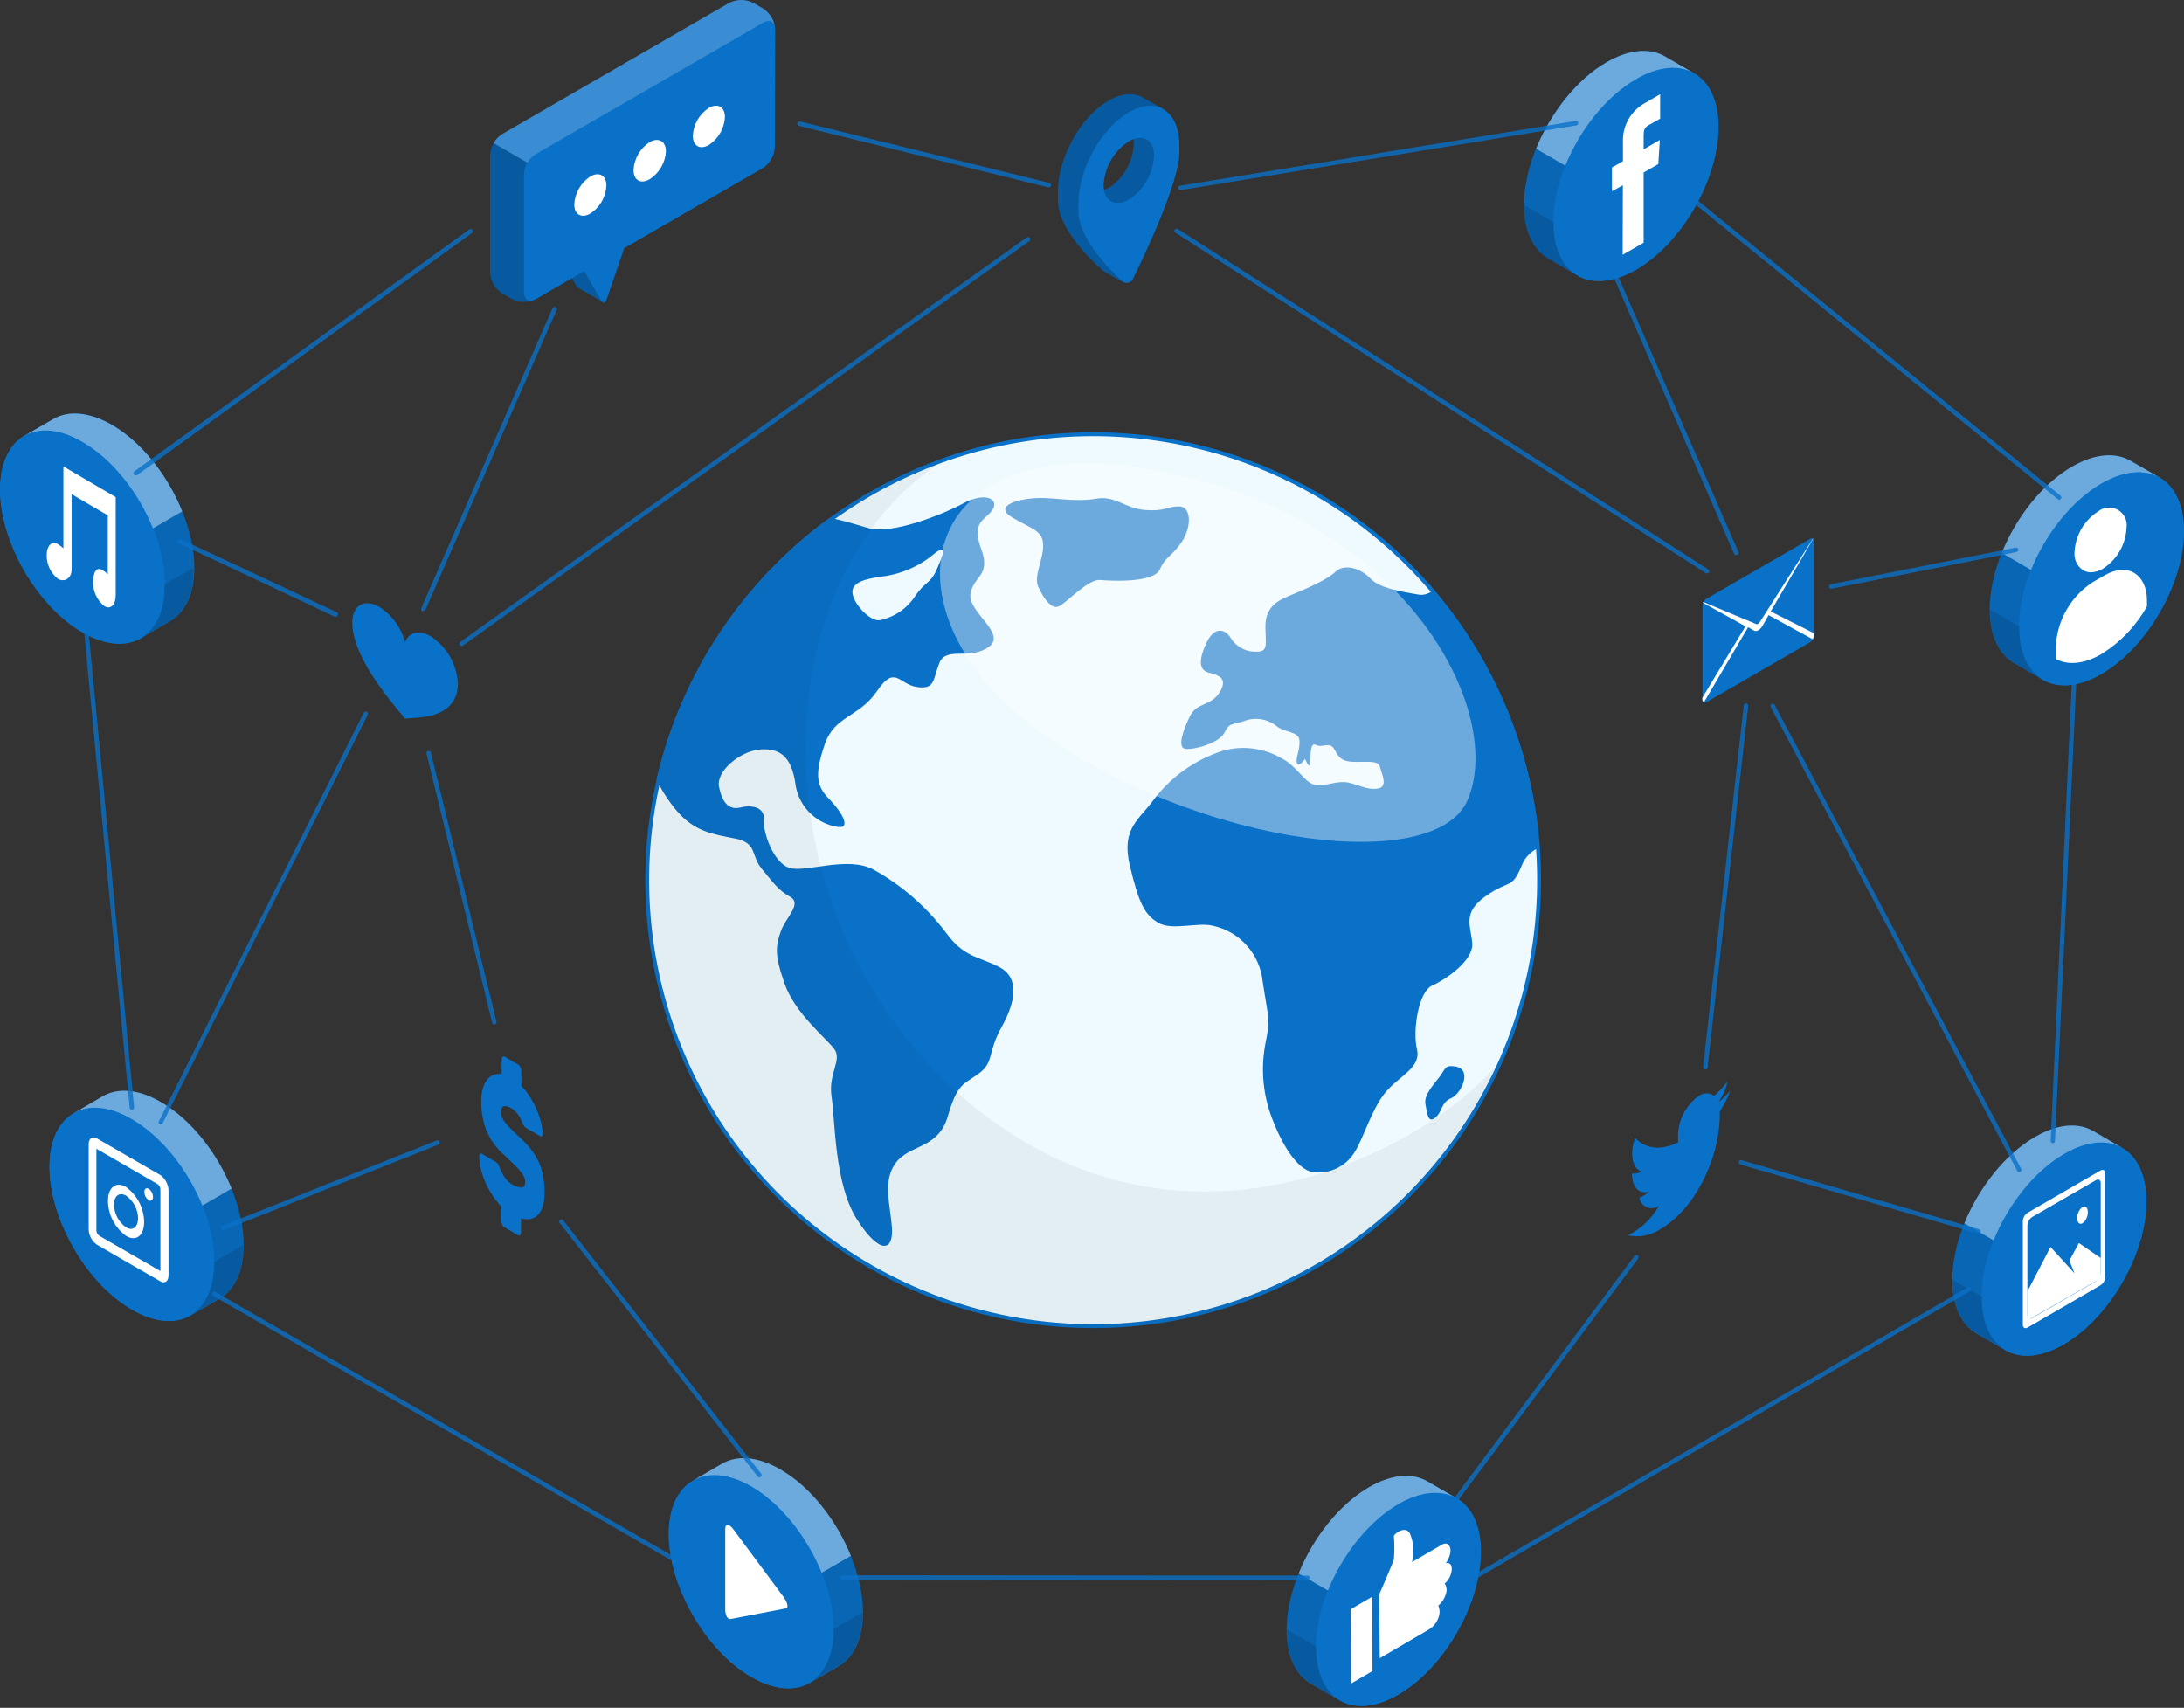 <svg width="564" height="441" viewBox="0 0 564 441" fill="none" xmlns="http://www.w3.org/2000/svg">
<rect x="0" y="0" width="564" height="441" fill="#333333" stroke="none"/>
<path d="M389.213 184.497C398.786 208.417 400.061 234.856 392.835 259.585C385.609 284.315 370.299 305.908 349.353 320.909C328.407 335.911 303.036 343.456 277.296 342.337C251.556 341.218 226.935 331.5 207.37 314.737C187.805 297.974 174.427 275.134 169.374 249.871C164.321 224.607 167.886 198.379 179.498 175.38C191.111 152.382 210.1 133.941 233.429 123.008C256.758 112.076 283.08 109.281 308.185 115.073L308.297 114.586L308.185 115.073C326.291 119.247 343.117 127.742 357.227 139.831C371.338 151.921 382.312 167.246 389.213 184.497L389.678 184.312L389.213 184.497Z" fill="#EEFAFF" stroke="#0A71C8"/>
<path d="M268.447 128.59C263.157 128.684 256.372 130.551 261.289 133.554C266.206 136.557 269.334 136.853 269.381 140.743C269.427 144.633 266.875 148.741 268.12 151.511C269.365 154.28 271.435 157.501 273.457 156.568C275.48 155.634 280.973 149.488 284.116 149.768C287.26 150.048 297.965 150.53 299.521 147.029C301.077 143.528 302.633 143.762 305.216 139.872C307.799 135.982 307.644 130.8 304.516 130.769C301.388 130.738 300.968 132.091 295.74 131.702C290.512 131.313 288.084 127.875 282.996 128.777C277.908 129.68 272.353 128.528 268.447 128.59Z" fill="#0A71C8"/>
<path d="M248.794 129.975C242.804 133.181 230.122 138.02 224.318 136.386C221.408 135.561 217.954 134.41 214.266 133.725C191.716 150.129 175.834 174.11 169.53 201.273C170.925 204.179 172.681 206.898 174.758 209.364C179.333 214.732 184.094 215.417 189.867 216.537C195.64 217.658 193.851 220.925 196.698 224.317C199.546 227.71 200.775 229.732 204.027 231.569C207.279 233.405 202.876 236.844 201.6 240.594C200.324 244.344 199.95 246.444 202.627 254.038C205.303 261.631 213.052 267.824 215.355 270.765C217.658 273.706 213.799 277.129 214.748 283.213C215.697 289.297 215.433 305.76 221.346 314.956C227.259 324.153 230.807 323.094 230.324 316.886C229.842 310.677 227.85 304.811 231.429 300.143C235.008 295.475 242.321 296.72 244.78 288.193C247.238 279.666 248.841 280.086 252.793 277.191C256.746 274.297 254.972 271.808 258.644 265.226C262.316 258.644 263.39 252.435 257.959 249.665C252.529 246.896 248.95 247.238 244.282 240.827C239.261 234.163 232.9 228.624 225.609 224.566C218.887 220.925 208.213 225.376 203.949 224.131C199.686 222.886 196.978 214.795 197.258 211.682C197.539 208.57 194.364 207.73 191.299 208.493C188.233 209.255 186.522 207.31 185.682 203.202C184.841 199.094 191.221 193.866 196.403 193.524C201.584 193.181 204.354 195.531 205.381 202.206C205.7 204.906 206.858 207.438 208.692 209.445C210.526 211.452 212.944 212.833 215.604 213.394C220.381 214.592 217.394 209.628 214.048 206.236C210.703 202.844 210.422 199.748 212.974 192.232C215.526 184.716 221.813 185.308 226.496 178.43C231.18 171.552 232.082 176.718 236.813 177.403C241.543 178.088 240.843 175.536 242.586 171.179C244.328 166.822 250.366 170.588 255.283 167.087C260.2 163.585 249.915 158.124 250.615 153.393C251.315 148.663 255.999 148.834 253.385 141.739C250.77 134.643 254.38 134.379 256.248 131.733C258.115 129.088 254.801 126.77 248.794 129.975ZM241.792 147.278C240.236 150.779 238.898 150.11 236.33 153.938C234.226 157.143 230.935 159.382 227.181 160.162C224.598 160.473 220.35 155.883 220.132 153.036C219.914 150.188 224.007 149.348 228.644 148.756C233.383 148.002 237.821 145.95 241.465 142.828C244.795 140.276 243.364 143.793 241.792 147.278Z" fill="#0A71C8"/>
<path d="M397.598 218.498V218.825C396.567 219.232 395.63 219.845 394.843 220.626C394.057 221.407 393.437 222.34 393.023 223.368C390.393 229.826 389.911 226.994 383.687 231.382C377.463 235.77 379.875 239.162 380.201 243.597C380.528 248.031 373.386 252.933 369.854 254.489C366.322 256.045 364.75 266.066 365.917 270.936C367.084 275.807 361.249 277.783 357.67 282.217C354.091 286.652 352.068 294.09 349.734 297.653C348.614 299.441 346.998 300.864 345.084 301.751C343.169 302.638 341.039 302.949 338.951 302.648C334.718 301.932 330.797 294.868 328.525 288.862C326.141 282.695 325.537 275.982 326.783 269.489C328.105 262.892 327.639 263.716 326.067 253.415C325.713 249.979 324.285 246.742 321.986 244.164C319.687 241.585 316.634 239.797 313.261 239.053C309.277 238.057 302.695 240.376 299.148 238.306C295.6 236.237 294.09 233.234 291.772 223.539C289.453 213.845 294.262 211.636 297.996 206.423C302.49 200.512 308.694 196.128 315.766 193.866C318.304 193.15 320.96 192.955 323.575 193.292C326.19 193.629 328.711 194.491 330.984 195.826C335.045 197.849 336.959 202.393 339.853 202.704C342.748 203.015 345.222 201.506 348.116 202.066C351.01 202.626 352.955 204.042 355.772 203.622C358.588 203.202 356.799 199.903 356.394 198.114C355.989 196.324 353.438 196.776 350.045 196.745C346.653 196.713 345.813 195.795 344.615 193.539C343.417 191.283 341.503 193.275 339.838 192.357C338.173 191.438 338.515 195.578 338.375 197.18C338.235 198.783 336.99 195.951 336.99 195.951C336.99 195.951 335.59 198.145 334.983 197.134C334.376 196.122 335.777 193.71 335.574 191.221C335.372 188.731 331.793 189.322 329.552 187.408C328.374 186.5 326.979 185.915 325.506 185.71C324.032 185.506 322.531 185.689 321.15 186.241C318.038 187.253 317.54 186.521 316.186 189.213C314.832 191.905 308.188 193.726 306.087 193.368C303.987 193.01 305.465 188.7 307.27 184.965C309.075 181.231 312.794 182.445 315.05 178.632C317.306 174.82 314.194 174.275 312.063 173.669C309.931 173.062 309.262 171.008 311.487 166.153C313.712 161.298 316.668 162.636 317.898 164.877C318.623 165.993 319.632 166.896 320.822 167.492C322.011 168.088 323.339 168.357 324.667 168.269C327.514 168.269 326.845 166.293 326.783 162.045C326.72 157.797 328.634 155.665 332.416 154.078C336.197 152.491 342.514 149.923 344.864 147.652C347.213 145.38 351.57 146.874 353.827 149.317C356.083 151.76 361.109 152.662 366.384 153.549C367.059 153.652 367.749 153.595 368.398 153.381C369.047 153.168 369.636 152.804 370.118 152.32C386.084 170.895 395.71 194.077 397.598 218.498Z" fill="#0A71C8"/>
<path d="M375.953 275.418C373.137 274.936 373.386 275.869 371.737 278.079C370.087 280.288 367.675 282.747 368.111 285.112C368.547 287.477 368.765 290.262 370.71 288.566C372.655 286.87 371.986 284.816 374.755 283.572C377.525 282.327 380.17 276.134 375.953 275.418Z" fill="#0A71C8"/>
<g style="mix-blend-mode:soft-light" opacity="0.4">
<path d="M312.42 124.793C238.773 103.522 225.018 153.735 264.059 185.37C303.1 217.004 369.994 227.383 379.003 206.578C388.013 185.774 367.177 140.587 312.42 124.793Z" fill="white"/>
</g>
<g style="mix-blend-mode:multiply" opacity="0.05">
<path d="M250.942 285.299C193.695 238.337 195.485 147.154 245.651 117.683C243.535 118.398 241.419 119.145 239.318 119.986C221.625 127.067 205.956 138.412 193.704 153.01C181.453 167.609 173 185.009 169.096 203.662C165.193 222.316 165.96 241.646 171.329 259.932C176.698 278.218 186.504 294.893 199.873 308.475C213.242 322.057 229.761 332.124 247.96 337.782C266.159 343.439 285.474 344.511 304.187 340.902C322.9 337.294 340.431 329.116 355.221 317.097C370.012 305.078 381.602 289.59 388.962 272.01C372.795 294.37 308.141 332.166 250.942 285.299Z" fill="black"/>
</g>
<path d="M550.214 118.989C546.355 116.749 541.017 117.075 535.136 120.467C523.372 127.267 513.833 143.808 513.833 157.377C513.833 164.192 516.23 168.985 520.058 171.194L527.558 175.551C531.417 177.776 536.738 177.465 542.62 173.995C554.399 167.211 563.938 150.654 563.938 137.086C563.938 130.302 561.557 125.525 557.714 123.299" fill="#0A71C8"/>
<path d="M542.682 124.84C530.919 131.64 521.38 148.18 521.38 161.765C521.38 175.349 530.919 180.857 542.682 174.057C554.446 167.257 564.016 150.717 564 137.148C563.984 123.58 554.446 118.056 542.682 124.84Z" fill="#0A71C8"/>
<path d="M554.446 154.995V156.552C551.629 161.588 547.582 165.828 542.682 168.875C538.108 171.521 533.953 171.801 530.919 170.12V166.915C531.078 163.582 532.031 160.335 533.698 157.444C535.366 154.554 537.699 152.103 540.504 150.296L543.616 148.507C546.37 146.951 549.031 146.717 551.116 147.931C553.201 149.145 554.446 151.728 554.446 154.995Z" fill="#0A71C8"/>
<path opacity="0.4" d="M550.214 118.989L557.76 123.362C553.901 121.121 548.58 121.448 542.682 124.84C534.98 129.306 528.227 137.926 524.492 147.169L516.93 142.781C520.68 133.538 527.433 124.918 535.136 120.467C541.017 117.075 546.355 116.749 550.214 118.989Z" fill="white"/>
<path opacity="0.2" d="M527.34 175.38L520.12 171.194C516.23 168.984 513.896 164.192 513.896 157.376L521.443 161.764C521.38 168.378 523.637 173.092 527.34 175.38Z" fill="black"/>
<path opacity="0.1" d="M516.93 142.781L524.492 147.169C522.536 151.792 521.48 156.746 521.38 161.764L513.833 157.376C513.936 152.359 514.987 147.407 516.93 142.781Z" fill="black"/>
<path d="M540.006 147.791C539.287 147.797 538.579 147.615 537.952 147.262C537.195 146.756 536.589 146.056 536.198 145.234C535.806 144.412 535.643 143.5 535.727 142.594C535.828 140.479 536.435 138.418 537.496 136.585C538.557 134.753 540.042 133.201 541.827 132.06C542.542 131.487 543.413 131.144 544.326 131.076C545.24 131.007 546.152 131.216 546.945 131.676C547.737 132.135 548.372 132.823 548.767 133.65C549.161 134.476 549.297 135.403 549.155 136.308C549.057 138.422 548.453 140.482 547.395 142.315C546.336 144.148 544.854 145.7 543.071 146.842C542.15 147.421 541.093 147.748 540.006 147.791Z" fill="white"/>
<path d="M551.1 147.931C549.015 146.717 546.432 146.935 543.6 148.507L540.488 150.296C537.683 152.103 535.35 154.554 533.683 157.444C532.016 160.335 531.063 163.582 530.903 166.915V170.151C533.937 171.832 538.092 171.552 542.667 168.906C547.566 165.859 551.614 161.619 554.43 156.583V155.027C554.446 151.728 553.201 149.16 551.1 147.931Z" fill="white"/>
<path d="M440.824 302.663C443.038 297.738 444.168 292.394 444.139 286.994C445.219 285.316 446.126 283.533 446.846 281.672C445.919 282.763 444.876 283.75 443.734 284.613C444.891 283.002 445.701 281.169 446.115 279.229C445.124 280.618 443.963 281.878 442.661 282.98C442.089 282.555 441.396 282.326 440.684 282.326C439.973 282.326 439.28 282.555 438.708 282.98C436.838 284.316 435.361 286.13 434.431 288.232C433.5 290.334 433.15 292.647 433.418 294.93C428.905 297.233 424.906 296.657 422.23 293.825C420.798 297.902 421.483 301.761 423.91 302.523C423.166 302.952 422.305 303.132 421.452 303.037C421.452 306.413 423.195 308.514 425.793 307.705C425.102 308.395 424.268 308.926 423.35 309.261C423.433 309.807 423.655 310.323 423.995 310.758C424.336 311.193 424.783 311.532 425.293 311.744C425.804 311.955 426.36 312.031 426.908 311.964C427.457 311.897 427.978 311.69 428.423 311.362C426.57 314.658 423.766 317.321 420.378 319.002C421.799 319.311 423.268 319.333 424.698 319.066C426.128 318.799 427.489 318.248 428.703 317.446C434.071 314.334 438.195 308.747 440.824 302.679" fill="#0A71C8"/>
<path d="M26.546 283.073C30.405 280.848 35.727 281.159 41.624 284.629C53.388 291.429 62.926 307.97 62.926 321.554C62.926 328.369 60.514 333.146 56.702 335.356L49.186 339.713C45.343 341.938 40.006 341.627 34.124 338.234C22.36 331.435 12.822 314.894 12.822 301.31C12.822 294.525 15.203 289.748 19.046 287.523" fill="#0A71C8"/>
<path d="M34.062 288.94C45.825 295.74 55.379 312.28 55.379 325.849C55.379 339.417 45.825 344.941 34.062 338.157C22.298 331.373 12.744 314.817 12.759 301.232C12.775 287.648 22.314 282.186 34.062 288.94Z" fill="#0A71C8"/>
<path d="M32.552 306.522C29.938 304.966 27.884 306.616 27.884 310.101C27.903 311.868 28.336 313.605 29.146 315.175C29.957 316.745 31.123 318.103 32.552 319.142C35.166 320.698 37.22 319.048 37.22 315.563C37.201 313.796 36.769 312.059 35.958 310.489C35.148 308.919 33.981 307.561 32.552 306.522ZM32.552 316.932C31.608 316.265 30.834 315.385 30.294 314.363C29.753 313.341 29.46 312.206 29.44 311.05C29.44 308.794 30.809 307.752 32.552 308.732C33.493 309.398 34.265 310.276 34.806 311.295C35.346 312.314 35.64 313.445 35.664 314.598C35.633 316.87 34.248 317.975 32.552 316.932Z" fill="white"/>
<path d="M39.508 309.074C39.508 309.899 39.01 310.272 38.403 309.914C38.062 309.675 37.783 309.359 37.588 308.991C37.393 308.623 37.288 308.214 37.283 307.798C37.283 306.989 37.781 306.616 38.403 306.973C38.739 307.212 39.014 307.527 39.206 307.892C39.398 308.257 39.501 308.662 39.508 309.074Z" fill="white"/>
<path d="M41.422 303.442L25.006 293.95C23.838 293.281 22.905 293.95 22.905 295.506V317.399C22.916 318.184 23.112 318.955 23.477 319.65C23.842 320.345 24.366 320.944 25.006 321.398L30.887 324.806L35.773 327.622L41.422 330.875C42.573 331.544 43.522 330.875 43.522 329.318V307.441C43.51 306.656 43.313 305.886 42.948 305.191C42.583 304.496 42.06 303.897 41.422 303.442ZM41.422 328.229L25.737 319.173C25.482 319.023 25.271 318.809 25.124 318.553C24.977 318.296 24.898 318.006 24.897 317.71V296.642L40.581 305.698C40.839 305.845 41.053 306.058 41.2 306.315C41.348 306.572 41.425 306.864 41.422 307.161V328.229Z" fill="white"/>
<path opacity="0.4" d="M26.546 283.073L18.999 287.446C22.858 285.221 28.18 285.532 34.062 289.002C41.764 293.452 48.517 302.072 52.267 311.315L59.814 306.927C56.079 297.7 49.326 289.064 41.624 284.614C35.727 281.159 30.374 280.848 26.546 283.073Z" fill="white"/>
<path opacity="0.2" d="M49.42 339.479L56.64 335.278C60.514 333.069 62.864 328.292 62.864 321.476L55.317 325.849C55.364 332.477 53.092 337.176 49.42 339.479Z" fill="black"/>
<path opacity="0.1" d="M59.814 306.865L52.267 311.253C54.222 315.876 55.278 320.83 55.379 325.848L62.926 321.476C62.827 316.452 61.77 311.493 59.814 306.865Z" fill="black"/>
<path d="M429.948 14.548C426.104 12.308 420.767 12.634 414.885 16.026C403.106 22.826 393.568 39.367 393.568 52.936C393.568 59.767 395.979 64.544 399.792 66.753L407.307 71.11C411.166 73.335 416.488 73.024 422.37 69.632C434.133 62.832 443.687 46.291 443.687 32.707C443.687 25.923 441.291 21.146 437.463 18.921" fill="#0A71C8"/>
<path d="M422.494 20.461C410.731 27.261 401.192 43.802 401.192 57.37C401.192 70.939 410.668 76.463 422.494 69.678C434.32 62.894 443.812 46.338 443.812 32.754C443.812 19.17 434.196 13.661 422.494 20.461Z" fill="#0A71C8"/>
<path opacity="0.4" d="M429.948 14.549L437.51 18.921C433.651 16.696 428.314 17.007 422.432 20.477C414.73 24.927 407.977 33.548 404.226 42.791L396.68 38.403C400.43 29.175 407.167 20.54 414.885 16.089C420.767 12.681 426.104 12.355 429.948 14.549Z" fill="white"/>
<path opacity="0.2" d="M407.09 71.001L399.854 66.8C395.979 64.591 393.63 59.813 393.63 52.998L401.192 57.37C401.13 63.999 403.402 68.698 407.09 71.001Z" fill="black"/>
<path opacity="0.1" d="M396.68 38.387L404.226 42.775C402.278 47.4 401.222 52.352 401.114 57.37L393.552 52.998C393.656 47.973 394.718 43.014 396.68 38.387Z" fill="black"/>
<path d="M419.04 65.789L424.455 62.677V44.549L428.236 42.37L428.641 36.146L424.455 38.558V35.041C424.455 33.61 424.673 32.925 425.715 32.334L428.718 30.638V24.336L424.968 26.514C423.115 27.493 421.579 28.981 420.542 30.803C419.506 32.626 419.012 34.706 419.118 36.8V41.623L416.27 43.257V49.388L419.087 47.832L419.04 65.789Z" fill="white"/>
<path d="M368.64 382.535C364.797 380.294 359.459 380.621 353.578 384.013C341.798 390.813 332.26 407.353 332.26 420.922C332.26 427.753 334.672 432.53 338.484 434.74L346 439.096C349.859 441.322 355.18 441.01 361.062 437.54C372.826 430.756 382.38 414.2 382.38 400.631C382.38 393.847 379.984 389.07 376.156 386.845" fill="#0A71C8"/>
<path d="M361.124 388.401C349.361 395.185 339.822 411.741 339.822 425.31C339.822 438.878 349.361 444.402 361.124 437.602C372.888 430.803 382.442 414.262 382.442 400.693C382.442 387.125 372.888 381.601 361.124 388.401Z" fill="#0A71C8"/>
<path opacity="0.4" d="M368.64 382.535L376.202 386.907C372.343 384.682 367.006 384.993 361.124 388.385C353.422 392.851 346.669 401.472 342.919 410.714L335.356 406.326C339.106 397.084 345.844 388.463 353.562 384.013C359.459 380.621 364.797 380.294 368.64 382.535Z" fill="white"/>
<path opacity="0.2" d="M345.782 438.925L338.546 434.677C334.672 432.468 332.322 427.691 332.322 420.86L339.884 425.248C339.822 431.939 342.094 436.638 345.782 438.925Z" fill="black"/>
<path opacity="0.1" d="M335.356 406.326L342.903 410.714C340.953 415.339 339.898 420.292 339.791 425.31L332.244 420.922C332.345 415.903 333.402 410.95 335.356 406.326Z" fill="black"/>
<path d="M356.176 411.726C356.176 411.726 359.631 403.79 359.957 402.639C360.122 400.671 360.122 398.693 359.957 396.726C359.957 395.963 363.069 393.847 364.112 396.025C365.086 398.35 365.272 400.93 364.641 403.37L372.297 398.904C373.853 397.955 374.584 399.293 374.584 400.336C374.526 401.536 374.096 402.689 373.355 403.634C373.355 403.634 374.911 403.168 374.911 405.19C374.868 405.907 374.682 406.609 374.364 407.253C374.046 407.897 373.602 408.471 373.059 408.941C373.059 408.941 373.557 409.33 373.573 410.761C373.357 412.259 372.591 413.624 371.425 414.589C371.658 415.162 371.774 415.776 371.768 416.394C371.671 417.294 371.368 418.16 370.882 418.923C370.396 419.687 369.741 420.329 368.967 420.797L356.301 428.189L356.176 411.726Z" fill="white"/>
<path d="M348.909 434.724L354.433 431.503L354.356 412.317L348.832 415.523L348.909 434.724Z" fill="white"/>
<path d="M104.566 185.572L108.082 185.292C112.75 184.918 118.243 183.098 118.243 176.469C118.11 174.029 117.404 171.654 116.182 169.537C114.96 167.42 113.257 165.621 111.21 164.285C108.176 162.543 105.593 163.258 104.597 165.841C103.612 162.085 101.259 158.833 97.999 156.723C94.109 154.482 90.966 156.303 90.966 160.784C90.966 167.289 96.459 175.504 101.064 181.262L104.566 185.572Z" fill="#0A71C8"/>
<path d="M186.475 377.944C190.334 375.719 195.656 376.03 201.553 379.5C213.317 386.3 222.855 402.841 222.855 416.409C222.855 423.225 220.443 428.002 216.631 430.227L209.115 434.584C205.272 436.809 199.935 436.482 194.053 433.028C182.289 426.228 172.751 409.687 172.751 396.119C172.751 389.319 175.132 384.557 178.975 382.332" fill="#0A71C8"/>
<path d="M193.991 383.811C205.77 390.611 215.308 407.151 215.308 420.72C215.308 434.288 205.754 439.828 193.991 433.028C182.227 426.228 172.673 409.688 172.689 396.119C172.704 382.55 182.243 377.104 193.991 383.811Z" fill="#0A71C8"/>
<path opacity="0.4" d="M186.475 377.944L178.928 382.332C182.787 380.092 188.109 380.418 193.991 383.811C201.693 388.261 208.446 396.897 212.196 406.124L219.743 401.752C216.009 392.509 209.318 383.888 201.538 379.438C195.656 376.03 190.334 375.719 186.475 377.944Z" fill="white"/>
<path opacity="0.2" d="M209.318 434.35L216.538 430.165C220.412 427.94 222.762 423.163 222.762 416.347L215.308 420.673C215.293 427.348 213.021 432.063 209.318 434.35Z" fill="black"/>
<path opacity="0.1" d="M219.743 401.751L212.196 406.124C214.151 410.747 215.207 415.701 215.308 420.72L222.855 416.331C222.752 411.318 221.696 406.37 219.743 401.751Z" fill="black"/>
<path d="M187.284 394.889V415.538C187.284 417.094 187.891 418.214 188.653 418.074L202.953 415.32C203.7 415.164 203.389 413.764 202.222 412.208L189.385 394.905C188.218 393.364 187.284 393.349 187.284 394.889Z" fill="white"/>
<path d="M13.787 108.19C17.645 105.95 22.967 106.276 28.864 109.669C40.628 116.468 50.166 133.009 50.166 146.578C50.166 153.409 47.77 158.186 43.942 160.395L36.442 164.752C32.583 166.977 27.262 166.666 21.364 163.196C9.601 156.412 0.062 139.856 0.062 126.287C0.062 119.503 2.443 114.726 6.286 112.501" fill="#0A71C8"/>
<path d="M21.318 114.134C33.081 120.934 42.62 137.475 42.62 151.043C42.62 164.612 33.081 170.136 21.302 163.336C9.523 156.536 -0.016 139.995 1.90109e-05 126.427C0.016 112.858 9.554 107.256 21.318 114.134Z" fill="#0A71C8"/>
<path opacity="0.4" d="M13.787 108.19L6.24 112.578C10.099 110.353 15.42 110.664 21.302 114.134C29.082 118.584 35.773 127.205 39.508 136.448L47.054 132.06C43.32 122.739 36.598 114.134 28.818 109.668C22.967 106.354 17.645 105.949 13.787 108.19Z" fill="white"/>
<path opacity="0.2" d="M36.598 164.581L43.818 160.395C47.708 158.186 50.042 153.409 50.042 146.578L42.495 150.966C42.62 157.594 40.348 162.371 36.598 164.581Z" fill="black"/>
<path opacity="0.1" d="M47.054 131.982L39.508 136.37C41.462 140.994 42.519 145.947 42.62 150.966L50.166 146.578C50.065 141.559 49.009 136.606 47.054 131.982Z" fill="black"/>
<path d="M16.369 120.437V141.599C15.948 141.185 15.477 140.825 14.969 140.525C13.413 139.591 12.059 140.852 12.059 143.326C12.037 144.505 12.288 145.674 12.793 146.741C13.297 147.807 14.042 148.742 14.969 149.472C16.525 150.406 18.501 149.472 18.501 147.014V127.61L27.837 133.087V148.274C27.412 147.866 26.942 147.505 26.437 147.2C24.881 146.267 24.056 147.807 24.056 150.312C24.024 151.505 24.27 152.688 24.775 153.768C25.28 154.849 26.031 155.797 26.966 156.536C28.522 157.47 29.876 156.21 29.876 153.736V128.372L16.369 120.437Z" fill="white"/>
<path d="M540.55 292.051C536.692 289.826 531.354 290.137 525.473 293.607C513.709 300.407 504.17 316.948 504.17 330.516C504.17 337.332 506.567 342.109 510.395 344.334L517.895 348.691C521.754 350.916 527.075 350.589 532.957 347.135C544.736 340.335 554.275 323.794 554.275 310.226C554.275 303.426 551.894 298.664 548.051 296.439" fill="#0A71C8"/>
<path d="M532.973 297.917C521.209 304.717 511.671 321.258 511.671 334.826C511.671 348.395 521.209 353.934 532.973 347.134C544.736 340.335 554.306 323.794 554.29 310.225C554.275 296.657 544.783 291.133 532.973 297.917Z" fill="#0A71C8"/>
<path opacity="0.4" d="M540.551 292.051L548.097 296.439C544.238 294.198 538.917 294.525 533.019 297.995C525.317 302.445 518.564 311.081 514.829 320.309L507.267 315.936C511.017 306.693 517.77 298.073 525.473 293.623C531.417 290.137 536.692 289.826 540.551 292.051Z" fill="white"/>
<path opacity="0.2" d="M517.677 348.457L510.457 344.272C506.567 342.047 504.233 337.27 504.233 330.454L511.779 334.842C511.717 341.455 513.989 346.17 517.677 348.457Z" fill="black"/>
<path opacity="0.1" d="M507.267 315.858L514.829 320.231C512.874 324.854 511.818 329.808 511.717 334.826L504.17 330.423C504.277 325.416 505.328 320.475 507.267 315.858Z" fill="black"/>
<path d="M522.376 315.298V342.062C522.376 342.871 522.936 343.198 523.636 342.793L542.418 331.901C542.784 331.662 543.089 331.341 543.308 330.962C543.527 330.584 543.654 330.159 543.678 329.723V302.99C543.678 302.196 543.118 301.87 542.418 302.259L523.636 313.151C523.272 313.384 522.967 313.7 522.748 314.073C522.529 314.446 522.401 314.866 522.376 315.298ZM541.235 330.859L524.819 340.35C524.119 340.739 523.559 340.35 523.559 339.619V316.419C523.582 315.982 523.708 315.557 523.927 315.178C524.146 314.799 524.452 314.478 524.819 314.24L541.235 304.764C541.935 304.359 542.495 304.686 542.495 305.48V328.618C542.475 329.055 542.35 329.481 542.13 329.86C541.911 330.24 541.604 330.56 541.235 330.796V330.859Z" fill="white"/>
<path d="M523.559 341.004V333.473L529.534 322.005L535.742 328.82L534.404 325.521L536.863 320.993L542.495 324.852V330.08L523.559 341.004Z" fill="white"/>
<path d="M537.796 311.657C538.543 311.221 539.166 311.813 539.166 312.98C539.173 313.534 539.054 314.084 538.816 314.585C538.579 315.087 538.23 315.528 537.796 315.874C537.034 316.309 536.427 315.718 536.427 314.551C536.415 313.996 536.532 313.445 536.77 312.942C537.008 312.44 537.359 312 537.796 311.657Z" fill="white"/>
<path d="M155.604 77.925L151.387 70.005L154.857 60.233V54.243L144.478 60.233V66.209L148.944 73.989C149.016 74.109 149.125 74.202 149.255 74.253L155.604 77.925Z" fill="#0A71C8"/>
<path opacity="0.2" d="M155.604 77.925L151.387 70.005L154.857 60.233V54.243L144.478 60.233V66.209L148.944 73.989C149.016 74.109 149.125 74.202 149.255 74.253L155.604 77.925Z" fill="black"/>
<path d="M200.199 7.593C200.138 6.515 199.824 5.466 199.283 4.531C198.743 3.596 197.991 2.801 197.087 2.209L194.551 0.746C193.587 0.256 192.521 0 191.439 0C190.357 0 189.291 0.256 188.327 0.746L129.68 34.637C128.773 35.225 128.018 36.019 127.477 36.955C126.936 37.891 126.625 38.941 126.568 40.02V70.348C126.624 71.429 126.935 72.483 127.476 73.421C128.016 74.359 128.772 75.157 129.68 75.747L132.216 77.21C133.182 77.695 134.248 77.948 135.328 77.948C136.409 77.948 137.475 77.695 138.44 77.21L150.889 69.99L155.339 77.77C155.4 77.883 155.492 77.976 155.605 78.037C155.718 78.097 155.846 78.124 155.974 78.112C156.102 78.1 156.223 78.051 156.323 77.971C156.424 77.891 156.498 77.783 156.537 77.661L161.205 64.077L196.994 43.397C197.897 42.805 198.65 42.01 199.19 41.075C199.73 40.14 200.044 39.092 200.106 38.013L200.199 7.593Z" fill="#0A71C8"/>
<path opacity="0.2" d="M126.568 70.347C126.624 71.429 126.935 72.482 127.476 73.421C128.016 74.359 128.772 75.156 129.68 75.747L132.216 77.21C133.093 77.646 134.051 77.893 135.03 77.936C136.008 77.979 136.984 77.816 137.896 77.458C136.433 78.003 135.313 77.178 135.313 75.404V45.077C135.344 43.978 135.66 42.906 136.231 41.965L127.486 36.908C126.91 37.846 126.593 38.92 126.568 40.02V70.347Z" fill="black"/>
<path opacity="0.2" d="M200.091 6.768C199.733 5.446 198.535 5.025 197.087 5.85L138.425 39.756C137.491 40.296 136.718 41.075 136.184 42.012L127.439 36.955C127.965 36.011 128.719 35.213 129.633 34.637L188.28 0.746C189.246 0.263 190.312 0.011 191.392 0.011C192.473 0.011 193.538 0.263 194.504 0.746L197.041 2.209C197.837 2.717 198.518 3.384 199.043 4.169C199.568 4.954 199.925 5.839 200.091 6.768Z" fill="white"/>
<path d="M152.46 45.56C151.25 46.346 150.243 47.407 149.521 48.656C148.799 49.906 148.382 51.308 148.306 52.749C148.306 55.395 150.157 56.468 152.46 55.145C153.666 54.356 154.669 53.294 155.388 52.045C156.107 50.796 156.522 49.396 156.599 47.957C156.599 45.311 154.748 44.238 152.46 45.56Z" fill="white"/>
<path d="M167.756 36.706C166.548 37.495 165.543 38.556 164.821 39.805C164.1 41.054 163.682 42.455 163.601 43.895C163.601 46.541 165.469 47.614 167.756 46.291C168.975 45.51 169.993 44.452 170.726 43.202C171.458 41.953 171.886 40.548 171.973 39.103C171.973 36.457 170.043 35.384 167.756 36.706Z" fill="white"/>
<path d="M183.067 27.852C181.857 28.638 180.85 29.699 180.128 30.948C179.406 32.198 178.989 33.6 178.913 35.041C178.913 37.687 180.765 38.76 183.067 37.438C184.273 36.648 185.276 35.586 185.995 34.337C186.714 33.088 187.129 31.688 187.206 30.249C187.206 27.603 185.355 26.53 183.067 27.852Z" fill="white"/>
<path d="M440.575 181.371L467.51 165.81C467.79 165.602 468.019 165.333 468.178 165.023C468.337 164.712 468.423 164.37 468.428 164.021V139.809C468.428 139.124 468.024 138.813 467.51 139.109L440.575 154.669C440.292 154.871 440.06 155.137 439.898 155.445C439.735 155.753 439.648 156.095 439.642 156.443V180.686C439.611 181.355 440.062 181.666 440.575 181.371Z" fill="#0A71C8"/>
<path d="M439.611 180.67V180.188L450.752 161.733L439.766 155.649C439.783 155.579 439.809 155.51 439.844 155.447L453.537 161.158C453.817 161.282 454.191 161.064 454.486 160.597L468.164 139.124C468.189 139.119 468.216 139.119 468.242 139.124L457.272 157.89L468.397 163.492V163.959C468.391 164.344 468.295 164.722 468.117 165.063L456.711 158.839L455.155 161.609C454.502 162.698 453.599 163.165 452.992 162.854L451.436 161.951L440.046 181.308C439.929 181.244 439.828 181.152 439.752 181.041C439.677 180.93 439.628 180.803 439.611 180.67Z" fill="white"/>
<path d="M134.628 280.428C135.47 281.292 136.221 282.241 136.869 283.26C137.526 284.298 138.104 285.386 138.596 286.512C139.055 287.57 139.429 288.663 139.716 289.78C139.972 290.725 140.123 291.695 140.167 292.674C140.187 292.907 140.12 293.139 139.981 293.327C139.939 293.393 139.873 293.439 139.798 293.457C139.722 293.474 139.642 293.461 139.576 293.421L135.982 291.336C135.733 291.2 135.52 291.008 135.359 290.775C135.175 290.504 135.013 290.218 134.877 289.92L134.612 289.282C134.475 288.931 134.309 288.593 134.115 288.27C133.87 287.876 133.588 287.507 133.274 287.165C132.931 286.78 132.526 286.454 132.076 286.201C131.755 286.013 131.416 285.856 131.065 285.734C130.792 285.63 130.497 285.598 130.209 285.64C130.084 285.658 129.964 285.703 129.859 285.774C129.754 285.844 129.666 285.936 129.602 286.045C129.422 286.379 129.341 286.756 129.369 287.134C129.368 287.603 129.458 288.068 129.633 288.504C129.858 289.016 130.157 289.493 130.52 289.92C130.995 290.538 131.515 291.12 132.076 291.662C132.761 292.316 133.632 293.125 134.612 294.059C135.564 294.953 136.443 295.921 137.242 296.953C137.989 297.914 138.62 298.958 139.125 300.065C139.643 301.209 140.024 302.41 140.261 303.644C140.52 305.029 140.645 306.436 140.634 307.845C140.652 309.032 140.506 310.215 140.199 311.362C139.961 312.217 139.536 313.01 138.954 313.68C138.446 314.243 137.768 314.625 137.024 314.769C136.199 314.915 135.351 314.862 134.55 314.614V318.084C134.57 318.365 134.493 318.645 134.332 318.877C134.306 318.921 134.271 318.958 134.229 318.987C134.187 319.015 134.139 319.035 134.089 319.044C134.039 319.052 133.988 319.05 133.938 319.038C133.889 319.025 133.843 319.002 133.803 318.971L130.209 316.886C129.965 316.719 129.779 316.479 129.68 316.201C129.539 315.866 129.465 315.506 129.462 315.143V311.517C128.591 310.646 127.818 309.68 127.159 308.639C126.465 307.579 125.856 306.465 125.338 305.309C124.848 304.2 124.457 303.049 124.171 301.87C123.913 300.804 123.767 299.714 123.736 298.618C123.72 298.387 123.78 298.158 123.907 297.964C123.951 297.902 124.017 297.857 124.091 297.84C124.166 297.823 124.244 297.834 124.312 297.871L127.922 299.956C128.153 300.089 128.359 300.263 128.528 300.469C128.691 300.719 128.836 300.979 128.964 301.248C128.964 301.419 129.151 301.683 129.291 302.072C129.458 302.501 129.656 302.917 129.882 303.317C130.147 303.794 130.46 304.242 130.816 304.655C131.204 305.119 131.673 305.509 132.201 305.807C132.932 306.287 133.772 306.576 134.644 306.647C135.297 306.647 135.624 306.165 135.624 305.184C135.618 304.686 135.496 304.195 135.266 303.753C134.962 303.199 134.602 302.678 134.192 302.197C133.71 301.652 133.103 301.03 132.356 300.329C131.609 299.629 130.8 298.773 129.727 297.84C127.929 296.166 126.517 294.122 125.587 291.849C124.679 289.466 124.235 286.93 124.28 284.38C124.269 283.332 124.389 282.286 124.638 281.268C124.843 280.439 125.196 279.653 125.681 278.95C126.088 278.352 126.662 277.887 127.33 277.611C128.03 277.327 128.794 277.241 129.54 277.362V273.752C129.52 273.466 129.597 273.181 129.758 272.943C129.817 272.863 129.905 272.808 130.003 272.791C130.102 272.773 130.203 272.794 130.287 272.85L133.881 274.935C134.126 275.108 134.311 275.353 134.41 275.635C134.551 275.965 134.625 276.319 134.628 276.678V280.428Z" fill="#0A71C8"/>
<path d="M300.532 28.257L295.569 25.44C293.219 23.884 289.936 23.884 286.232 26.016C279.028 30.171 273.208 40.721 273.208 49.575V51.582C273.208 60.436 285.112 70.067 285.112 70.067L289.982 72.822C289.982 72.822 287.057 69.492 287.384 68.807C290.496 62.256 299.256 43.77 299.256 36.55V34.528C299.27 33.067 299.081 31.611 298.696 30.202L299.256 30.529L300.532 28.257ZM286.31 48.485C282.716 50.555 279.79 48.874 279.79 44.72C281.735 44.424 286.606 36.115 286.31 33.438C289.905 31.369 292.814 33.049 292.814 37.204C292.704 39.477 292.057 41.69 290.927 43.665C289.796 45.639 288.214 47.318 286.31 48.563V48.485Z" fill="#0A71C8"/>
<g opacity="0.2">
<path d="M300.532 28.257L295.569 25.44C293.219 23.884 289.936 23.884 286.232 26.016C279.028 30.171 273.208 40.721 273.208 49.575V51.582C273.208 60.436 285.112 70.067 285.112 70.067L289.982 72.822C289.982 72.822 287.057 69.492 287.384 68.807C290.496 62.256 299.256 43.77 299.256 36.55V34.528C299.27 33.067 299.081 31.611 298.696 30.202L299.256 30.529L300.532 28.257ZM286.31 48.485C282.716 50.555 279.79 48.874 279.79 44.72C281.735 44.424 286.606 36.115 286.31 33.438C289.905 31.369 292.814 33.049 292.814 37.204C292.704 39.477 292.057 41.69 290.927 43.665C289.796 45.639 288.214 47.318 286.31 48.563V48.485Z" fill="black"/>
</g>
<path d="M304.547 37.515C304.547 28.661 298.712 24.849 291.523 29.004C284.334 33.158 278.483 43.708 278.483 52.562V54.585C278.483 61.4 286.264 69.305 289.765 72.588C289.966 72.774 290.207 72.91 290.47 72.986C290.732 73.062 291.009 73.075 291.278 73.025C291.547 72.975 291.801 72.864 292.019 72.699C292.237 72.534 292.413 72.32 292.534 72.075C295.646 65.85 304.547 46.867 304.547 39.538V37.515ZM291.523 51.52C287.913 53.605 285.003 51.924 285.003 47.769C285.124 45.508 285.777 43.307 286.91 41.347C288.043 39.386 289.624 37.721 291.523 36.488C295.117 34.403 298.027 36.084 298.027 40.238C297.914 42.506 297.266 44.715 296.136 46.684C295.005 48.652 293.424 50.326 291.523 51.566V51.52Z" fill="#0A71C8"/>
<g opacity="0.8">
<path d="M531.743 129.026C531.606 129.024 531.474 128.975 531.37 128.886L435.191 50.633C435.132 50.585 435.083 50.526 435.047 50.459C435.01 50.392 434.987 50.318 434.979 50.242C434.963 50.089 435.009 49.936 435.106 49.816C435.203 49.697 435.343 49.62 435.497 49.604C435.65 49.588 435.803 49.634 435.923 49.731L532.117 127.999C532.212 128.074 532.28 128.177 532.313 128.294C532.346 128.41 532.342 128.534 532.301 128.647C532.259 128.761 532.183 128.859 532.083 128.927C531.983 128.995 531.864 129.03 531.743 129.026Z" fill="#0A71C8"/>
<path d="M530.11 295.21C529.958 295.198 529.817 295.129 529.716 295.016C529.615 294.903 529.56 294.755 529.565 294.604L535.182 172.797C535.19 172.643 535.258 172.498 535.372 172.394C535.485 172.289 535.635 172.233 535.789 172.237C535.943 172.245 536.088 172.313 536.193 172.426C536.297 172.54 536.354 172.69 536.349 172.844L530.685 294.635C530.685 294.787 530.625 294.934 530.517 295.042C530.409 295.15 530.262 295.21 530.11 295.21Z" fill="#0A71C8"/>
<path d="M521.458 302.68C521.351 302.684 521.246 302.656 521.155 302.601C521.063 302.546 520.99 302.465 520.945 302.368L457.256 182.554C457.19 182.417 457.178 182.26 457.225 182.115C457.271 181.97 457.371 181.848 457.505 181.776C457.639 181.704 457.796 181.688 457.942 181.732C458.088 181.776 458.211 181.875 458.283 182.009L521.956 301.824C521.994 301.89 522.018 301.963 522.026 302.038C522.035 302.114 522.028 302.19 522.006 302.263C521.984 302.336 521.948 302.403 521.899 302.461C521.851 302.52 521.79 302.567 521.723 302.602C521.642 302.649 521.551 302.675 521.458 302.68Z" fill="#0A71C8"/>
<path d="M472.894 152.024C472.76 152.026 472.631 151.98 472.528 151.894C472.425 151.809 472.356 151.689 472.334 151.557C472.306 151.407 472.338 151.252 472.422 151.124C472.506 150.996 472.636 150.906 472.785 150.873L520.524 141.412C520.598 141.396 520.674 141.395 520.748 141.41C520.822 141.424 520.892 141.453 520.955 141.495C521.017 141.537 521.071 141.592 521.112 141.655C521.153 141.718 521.18 141.789 521.193 141.863C521.221 142.013 521.19 142.169 521.106 142.296C521.022 142.424 520.891 142.514 520.742 142.548L473.065 152.008L472.894 152.024Z" fill="#0A71C8"/>
<path d="M448.34 143.357C448.228 143.357 448.119 143.325 448.025 143.265C447.931 143.204 447.856 143.117 447.811 143.015L416.566 71.219C416.535 71.15 416.518 71.075 416.516 70.999C416.514 70.923 416.527 70.847 416.555 70.776C416.582 70.706 416.624 70.641 416.676 70.586C416.729 70.531 416.792 70.487 416.862 70.457C416.932 70.426 417.008 70.41 417.084 70.409C417.161 70.408 417.237 70.423 417.308 70.452C417.379 70.481 417.444 70.524 417.498 70.578C417.552 70.632 417.595 70.697 417.624 70.768L448.947 142.548C448.98 142.617 448.999 142.692 449.002 142.769C449.005 142.845 448.992 142.922 448.964 142.993C448.937 143.065 448.895 143.13 448.841 143.184C448.787 143.239 448.722 143.282 448.651 143.31C448.553 143.352 448.446 143.368 448.34 143.357Z" fill="#0A71C8"/>
<path d="M304.827 49.108C304.69 49.107 304.558 49.058 304.453 48.97C304.348 48.882 304.276 48.761 304.251 48.626C304.236 48.55 304.236 48.471 304.252 48.396C304.268 48.32 304.3 48.248 304.346 48.185C304.391 48.123 304.449 48.07 304.516 48.03C304.582 47.991 304.657 47.966 304.734 47.957L406.934 31.229C407.084 31.207 407.238 31.245 407.36 31.336C407.483 31.426 407.564 31.561 407.587 31.712C407.601 31.786 407.599 31.863 407.583 31.937C407.567 32.011 407.536 32.081 407.493 32.143C407.45 32.205 407.394 32.258 407.33 32.299C407.267 32.34 407.195 32.368 407.121 32.381L304.92 49.093L304.827 49.108Z" fill="#0A71C8"/>
<path d="M440.871 148.103C440.761 148.099 440.654 148.067 440.56 148.01L303.52 60.078C303.457 60.036 303.402 59.982 303.36 59.919C303.317 59.856 303.287 59.786 303.272 59.711C303.257 59.637 303.257 59.56 303.271 59.486C303.286 59.411 303.315 59.34 303.357 59.277C303.398 59.214 303.452 59.159 303.515 59.117C303.578 59.074 303.649 59.044 303.723 59.029C303.798 59.014 303.874 59.014 303.949 59.028C304.024 59.043 304.095 59.072 304.158 59.114L441.167 147.045C441.272 147.113 441.351 147.214 441.394 147.332C441.437 147.449 441.44 147.578 441.403 147.697C441.366 147.817 441.291 147.921 441.189 147.995C441.088 148.068 440.965 148.106 440.84 148.103H440.871Z" fill="#0A71C8"/>
<path d="M440.326 276.211C440.172 276.192 440.032 276.112 439.936 275.99C439.839 275.868 439.795 275.713 439.813 275.558L450.316 182.196C450.324 182.119 450.347 182.044 450.384 181.976C450.422 181.908 450.472 181.848 450.533 181.8C450.595 181.752 450.665 181.717 450.74 181.697C450.815 181.676 450.893 181.672 450.97 181.682C451.045 181.69 451.118 181.713 451.184 181.749C451.25 181.786 451.308 181.835 451.355 181.895C451.401 181.955 451.435 182.023 451.455 182.096C451.474 182.169 451.479 182.246 451.468 182.32L440.964 275.682C440.959 275.76 440.937 275.835 440.902 275.903C440.866 275.972 440.817 276.033 440.758 276.082C440.698 276.132 440.629 276.169 440.555 276.191C440.481 276.213 440.403 276.22 440.326 276.211Z" fill="#0A71C8"/>
<path d="M377.712 409.61C377.61 409.609 377.51 409.582 377.423 409.53C377.335 409.478 377.263 409.404 377.214 409.315C377.174 409.249 377.149 409.177 377.137 409.102C377.126 409.026 377.13 408.949 377.149 408.876C377.168 408.802 377.201 408.732 377.247 408.672C377.293 408.611 377.35 408.56 377.416 408.521L508.123 332.431C508.188 332.392 508.261 332.366 508.336 332.355C508.411 332.344 508.488 332.348 508.562 332.366C508.636 332.385 508.705 332.419 508.766 332.464C508.827 332.51 508.878 332.568 508.916 332.633C508.955 332.7 508.98 332.773 508.99 332.849C509 332.925 508.995 333.002 508.974 333.076C508.954 333.15 508.919 333.219 508.872 333.279C508.825 333.339 508.766 333.39 508.699 333.427L377.992 409.533C377.905 409.578 377.809 409.604 377.712 409.61Z" fill="#0A71C8"/>
<path d="M510.924 318.551H510.753L449.429 300.703C449.285 300.657 449.164 300.556 449.092 300.423C449.019 300.29 449.001 300.134 449.04 299.988C449.06 299.914 449.094 299.844 449.141 299.784C449.188 299.723 449.247 299.673 449.313 299.635C449.38 299.597 449.453 299.573 449.529 299.564C449.605 299.556 449.682 299.562 449.756 299.583L511.079 317.431C511.226 317.474 511.351 317.573 511.426 317.707C511.502 317.84 511.522 317.998 511.484 318.147C511.445 318.264 511.37 318.367 511.269 318.439C511.169 318.512 511.048 318.551 510.924 318.551Z" fill="#0A71C8"/>
<path d="M376.202 387.483C376.074 387.485 375.949 387.447 375.844 387.374C375.726 387.279 375.648 387.142 375.628 386.992C375.608 386.841 375.646 386.688 375.735 386.565L422.09 324.324C422.134 324.262 422.191 324.21 422.256 324.17C422.321 324.131 422.393 324.104 422.468 324.093C422.544 324.081 422.62 324.085 422.694 324.103C422.768 324.121 422.838 324.154 422.899 324.199C423.024 324.292 423.108 324.431 423.131 324.586C423.155 324.74 423.116 324.898 423.023 325.024L376.669 387.265C376.613 387.334 376.541 387.39 376.461 387.428C376.38 387.465 376.291 387.484 376.202 387.483Z" fill="#0A71C8"/>
<path d="M196.091 381.492C196.003 381.493 195.915 381.472 195.837 381.432C195.758 381.391 195.691 381.332 195.64 381.259L144.524 315.797C144.477 315.737 144.442 315.669 144.422 315.597C144.401 315.524 144.395 315.448 144.403 315.373C144.412 315.298 144.436 315.225 144.472 315.159C144.509 315.093 144.558 315.034 144.618 314.987C144.677 314.94 144.745 314.906 144.818 314.885C144.89 314.864 144.966 314.858 145.042 314.867C145.117 314.875 145.189 314.899 145.256 314.935C145.322 314.972 145.38 315.022 145.427 315.081L196.558 380.543C196.625 380.631 196.665 380.735 196.676 380.844C196.687 380.953 196.667 381.063 196.618 381.162C196.57 381.261 196.495 381.344 196.402 381.402C196.309 381.46 196.201 381.492 196.091 381.492Z" fill="#0A71C8"/>
<path d="M57.589 317.664C57.476 317.662 57.366 317.626 57.272 317.563C57.178 317.499 57.104 317.41 57.06 317.306C57.03 317.235 57.014 317.158 57.014 317.081C57.015 317.003 57.03 316.927 57.061 316.856C57.092 316.784 57.136 316.72 57.192 316.667C57.248 316.613 57.314 316.571 57.386 316.544L112.844 294.464C112.983 294.428 113.131 294.444 113.259 294.508C113.387 294.573 113.488 294.683 113.541 294.817C113.595 294.95 113.597 295.099 113.549 295.234C113.501 295.37 113.405 295.483 113.279 295.553L57.853 317.633L57.589 317.664Z" fill="#0A71C8"/>
<path d="M127.657 264.556C127.528 264.56 127.401 264.518 127.299 264.439C127.197 264.359 127.126 264.247 127.097 264.121L110.152 194.613C110.133 194.539 110.129 194.463 110.14 194.388C110.151 194.313 110.177 194.24 110.216 194.175C110.255 194.11 110.307 194.053 110.368 194.008C110.429 193.963 110.498 193.931 110.572 193.913C110.722 193.88 110.88 193.907 111.01 193.988C111.141 194.07 111.235 194.199 111.272 194.348L128.217 263.841C128.236 263.914 128.24 263.991 128.229 264.066C128.218 264.141 128.192 264.213 128.153 264.278C128.114 264.343 128.062 264.4 128.001 264.445C127.94 264.49 127.871 264.523 127.797 264.541L127.657 264.556Z" fill="#0A71C8"/>
<path d="M41.531 290.325C41.444 290.346 41.353 290.346 41.266 290.325C41.198 290.29 41.138 290.243 41.089 290.185C41.04 290.127 41.003 290.06 40.98 289.987C40.956 289.915 40.948 289.839 40.954 289.763C40.961 289.688 40.982 289.614 41.017 289.547L93.922 184.063C93.992 183.927 94.113 183.823 94.258 183.774C94.403 183.724 94.561 183.733 94.7 183.799C94.838 183.872 94.942 183.995 94.991 184.143C95.04 184.29 95.031 184.451 94.965 184.592L42.044 289.967C42.006 290.072 41.936 290.163 41.844 290.227C41.752 290.291 41.643 290.325 41.531 290.325Z" fill="#0A71C8"/>
<path d="M34.062 286.606C33.917 286.606 33.777 286.552 33.67 286.454C33.563 286.356 33.498 286.221 33.486 286.077L21.427 160.038C21.418 159.961 21.425 159.883 21.447 159.809C21.469 159.735 21.506 159.666 21.556 159.607C21.605 159.547 21.666 159.498 21.735 159.463C21.803 159.427 21.879 159.406 21.956 159.4C22.032 159.391 22.109 159.399 22.182 159.421C22.255 159.443 22.323 159.48 22.381 159.53C22.44 159.579 22.487 159.64 22.521 159.709C22.555 159.778 22.574 159.853 22.578 159.929L34.637 285.968C34.646 286.043 34.639 286.12 34.618 286.193C34.597 286.266 34.562 286.335 34.514 286.394C34.466 286.453 34.407 286.503 34.34 286.539C34.273 286.575 34.2 286.598 34.124 286.606H34.062Z" fill="#0A71C8"/>
<path d="M182.709 408.225C182.605 408.229 182.503 408.202 182.414 408.147L55.084 334.64C54.95 334.564 54.851 334.438 54.81 334.289C54.77 334.14 54.789 333.981 54.866 333.847C54.942 333.713 55.069 333.614 55.217 333.573C55.366 333.533 55.525 333.553 55.659 333.629L183.005 407.152C183.115 407.215 183.201 407.314 183.249 407.432C183.297 407.549 183.305 407.68 183.271 407.802C183.237 407.925 183.164 408.033 183.062 408.109C182.961 408.186 182.837 408.227 182.709 408.225Z" fill="#0A71C8"/>
<path d="M109.311 157.813C109.234 157.827 109.155 157.827 109.078 157.813C108.94 157.748 108.832 157.633 108.777 157.491C108.722 157.349 108.724 157.191 108.782 157.05L142.688 79.575C142.719 79.505 142.763 79.442 142.818 79.39C142.872 79.337 142.937 79.296 143.008 79.268C143.079 79.241 143.155 79.228 143.231 79.23C143.307 79.232 143.381 79.249 143.451 79.279C143.522 79.308 143.586 79.351 143.64 79.406C143.694 79.46 143.736 79.525 143.764 79.597C143.792 79.668 143.804 79.745 143.801 79.821C143.798 79.898 143.78 79.973 143.746 80.042L109.856 157.517C109.802 157.612 109.722 157.69 109.626 157.742C109.529 157.794 109.421 157.818 109.311 157.813Z" fill="#0A71C8"/>
<path d="M270.828 48.377H270.688L206.346 32.505C206.196 32.468 206.067 32.374 205.986 32.244C205.904 32.113 205.877 31.956 205.91 31.805C205.95 31.654 206.047 31.525 206.181 31.444C206.314 31.363 206.473 31.336 206.626 31.369L270.968 47.225C271.117 47.262 271.246 47.356 271.328 47.487C271.409 47.618 271.436 47.775 271.403 47.926C271.372 48.055 271.298 48.169 271.194 48.251C271.089 48.333 270.96 48.377 270.828 48.377Z" fill="#0A71C8"/>
<path d="M35.042 122.755C34.951 122.757 34.861 122.737 34.78 122.696C34.698 122.656 34.628 122.596 34.575 122.522C34.483 122.396 34.444 122.238 34.467 122.084C34.49 121.929 34.574 121.79 34.7 121.697L121.2 59.222C121.327 59.134 121.483 59.097 121.637 59.121C121.79 59.144 121.929 59.225 122.024 59.347C122.069 59.41 122.101 59.482 122.119 59.558C122.136 59.633 122.138 59.712 122.125 59.788C122.112 59.865 122.084 59.938 122.043 60.004C122.001 60.07 121.948 60.127 121.884 60.172L35.447 122.646C35.331 122.734 35.186 122.773 35.042 122.755Z" fill="#0A71C8"/>
<path d="M86.718 159.26C86.641 159.281 86.561 159.281 86.484 159.26L46.214 140.292C46.086 140.222 45.99 140.105 45.944 139.967C45.899 139.828 45.908 139.678 45.969 139.545C46.03 139.413 46.139 139.309 46.274 139.254C46.409 139.199 46.56 139.197 46.697 139.249L86.967 158.093C87.037 158.125 87.1 158.17 87.153 158.227C87.205 158.283 87.245 158.35 87.272 158.423C87.298 158.495 87.309 158.572 87.305 158.649C87.3 158.726 87.281 158.802 87.247 158.871C87.207 158.981 87.135 159.076 87.041 159.146C86.947 159.215 86.835 159.255 86.718 159.26Z" fill="#0A71C8"/>
<path d="M119.208 166.822C119.114 166.82 119.022 166.796 118.938 166.753C118.855 166.71 118.782 166.648 118.725 166.573C118.681 166.511 118.649 166.44 118.632 166.366C118.615 166.291 118.613 166.214 118.626 166.139C118.639 166.064 118.667 165.992 118.708 165.927C118.749 165.863 118.803 165.807 118.865 165.764L265.133 61.307C265.259 61.218 265.414 61.183 265.566 61.21C265.718 61.236 265.853 61.321 265.942 61.447C266.031 61.573 266.066 61.729 266.039 61.881C266.013 62.033 265.928 62.168 265.802 62.256L119.535 166.713C119.441 166.786 119.326 166.824 119.208 166.822Z" fill="#0A71C8"/>
<path d="M337.597 407.96L217.518 407.883C217.369 407.883 217.227 407.824 217.122 407.718C217.017 407.613 216.958 407.471 216.958 407.322C216.958 407.174 217.017 407.031 217.122 406.926C217.227 406.821 217.369 406.762 217.518 406.762L337.597 406.856C337.677 406.842 337.76 406.846 337.838 406.868C337.917 406.889 337.99 406.928 338.052 406.98C338.114 407.033 338.164 407.098 338.198 407.172C338.232 407.246 338.25 407.327 338.25 407.408C338.25 407.489 338.232 407.57 338.198 407.644C338.164 407.718 338.114 407.783 338.052 407.836C337.99 407.888 337.917 407.927 337.838 407.948C337.76 407.97 337.677 407.974 337.597 407.96Z" fill="#0A71C8"/>
</g>
</svg>
